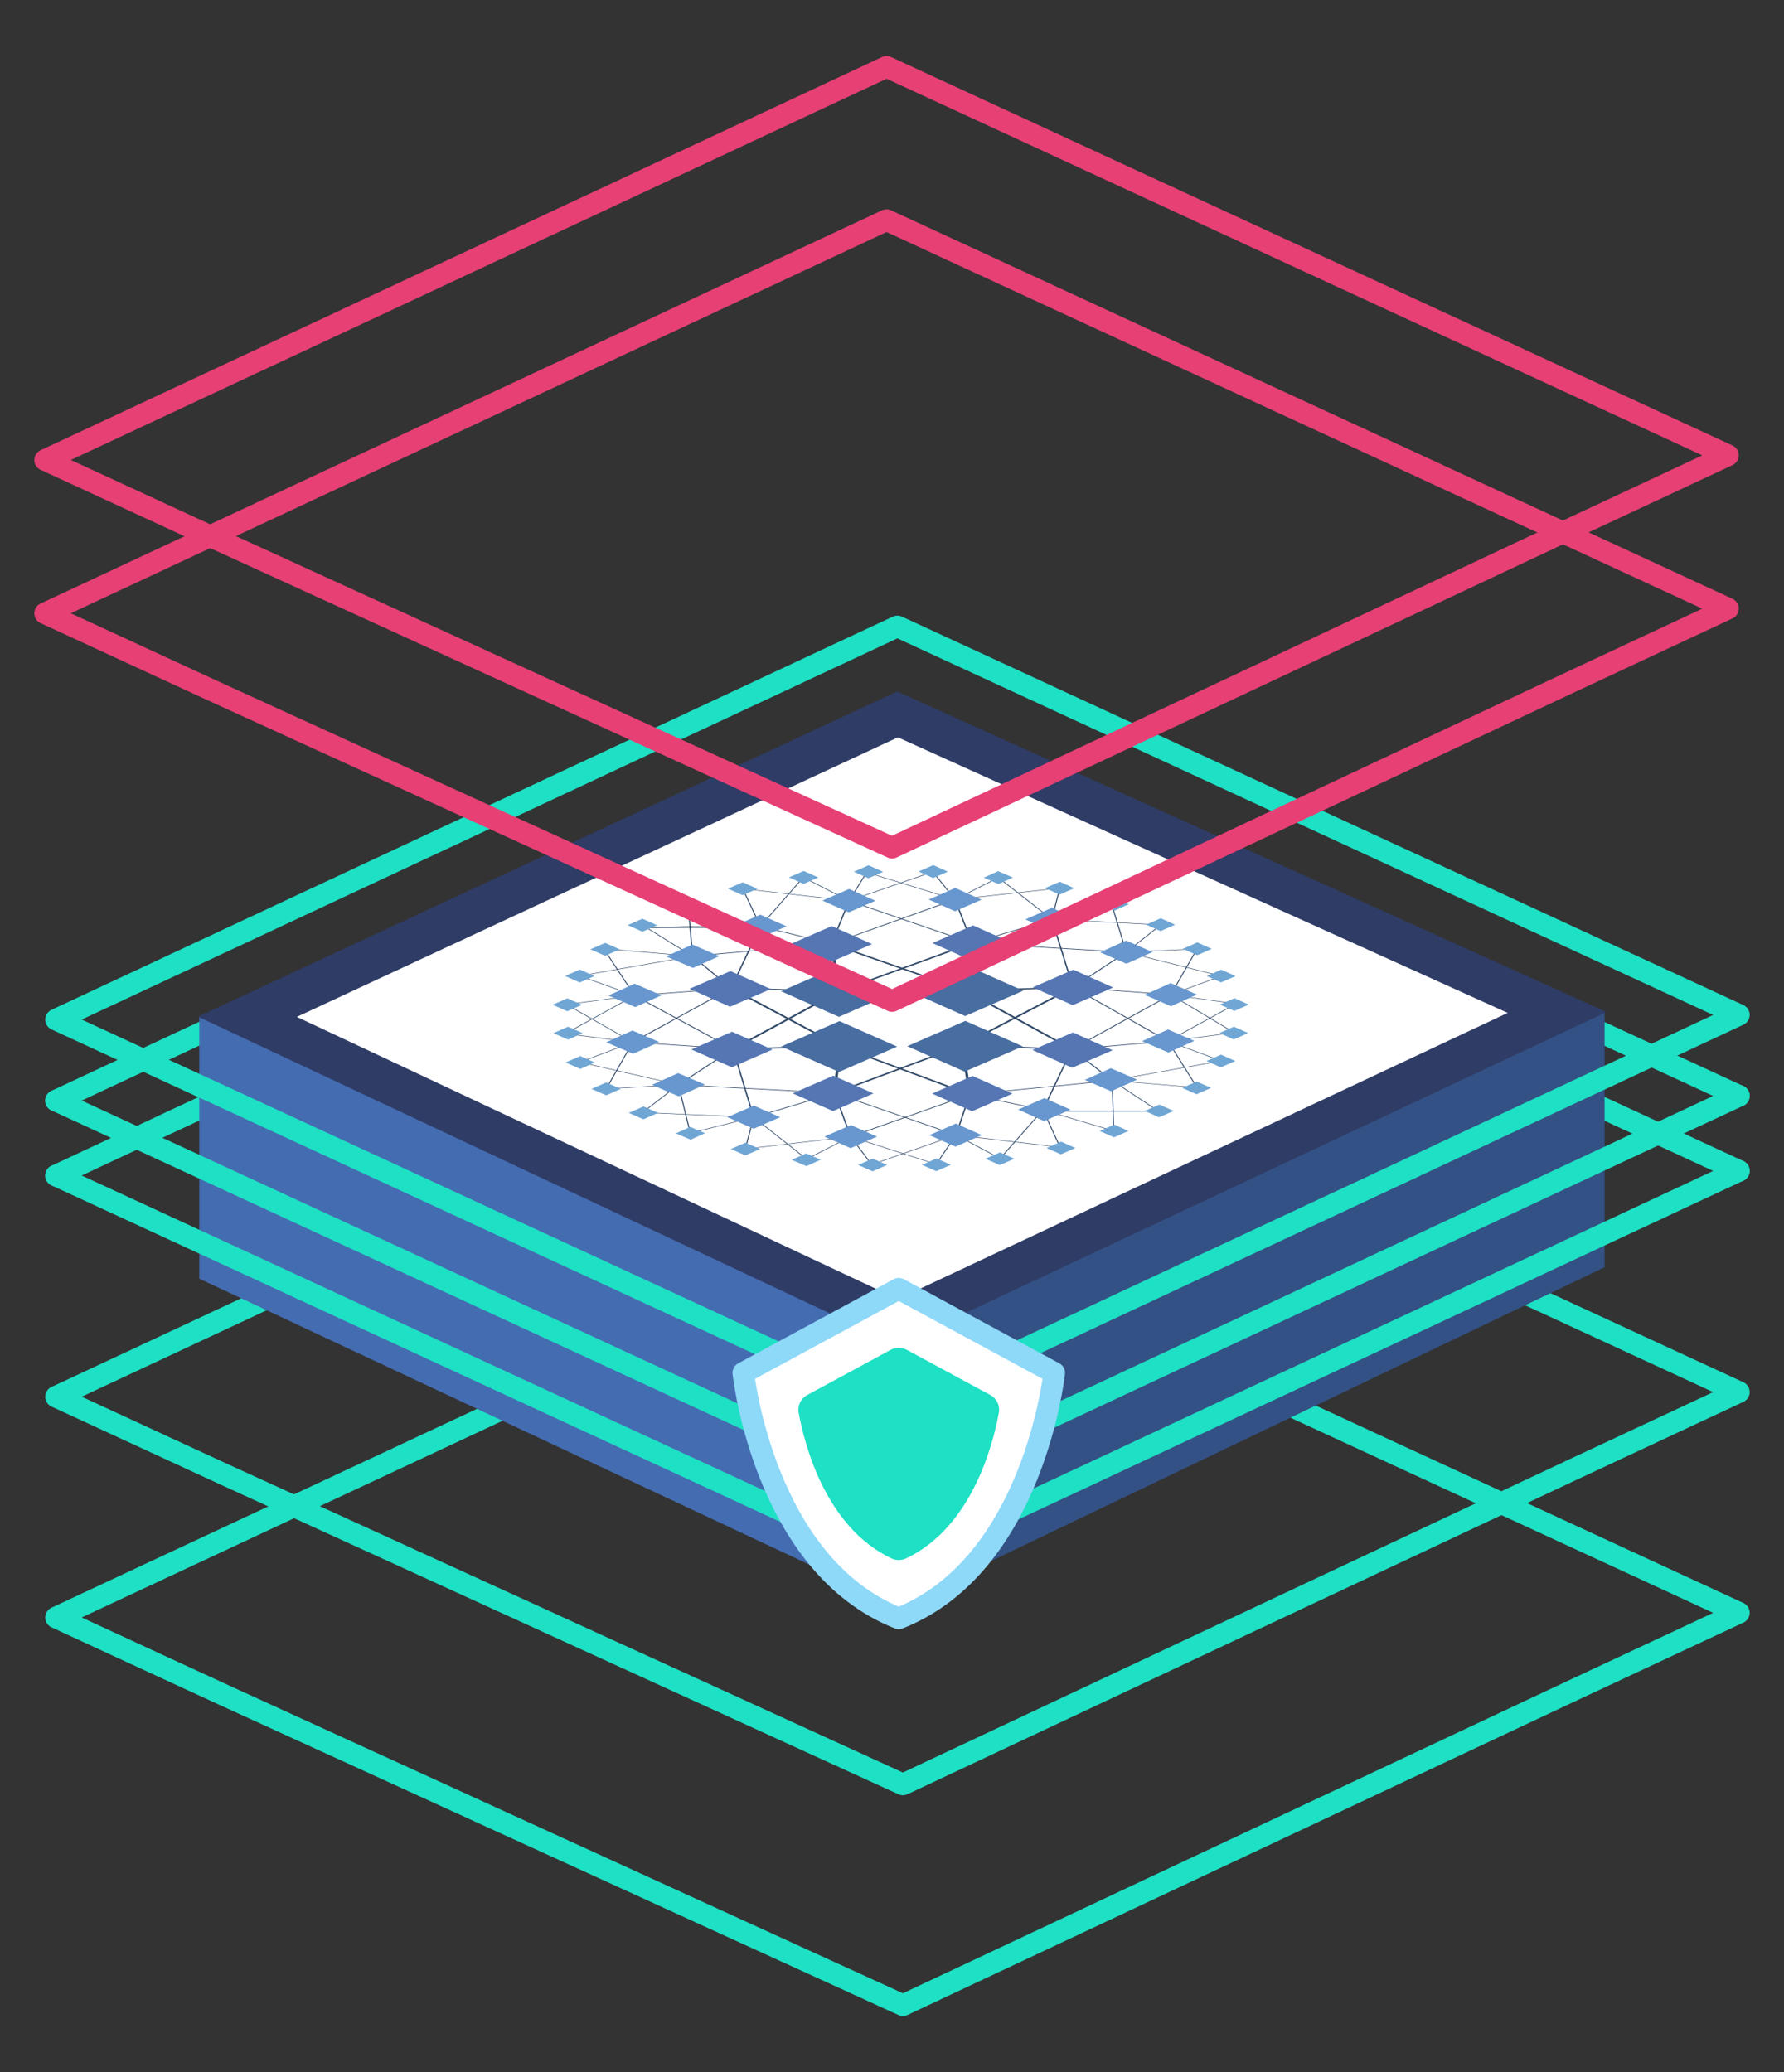 <?xml version="1.0" encoding="UTF-8"?><svg id="Layer_1" xmlns="http://www.w3.org/2000/svg" viewBox="0 0 495 575"><rect x="0" y="0" width="495" height="575" fill="#333333" stroke="none"/><defs><style>.cls-1{fill:#2f3c66;}.cls-2,.cls-3{fill:#fff;}.cls-4{stroke:#1ee0c4;}.cls-4,.cls-5,.cls-3{stroke-linecap:round;stroke-linejoin:round;stroke-width:6px;}.cls-4,.cls-5,.cls-6,.cls-7{fill:none;}.cls-5{stroke:#e64075;}.cls-3{stroke:#8ed8f8;}.cls-6{stroke-width:.12px;}.cls-6,.cls-7{stroke:#314a69;stroke-miterlimit:10;}.cls-8{fill:#6797ce;}.cls-9{fill:#314a69;}.cls-10{fill:#5576b3;}.cls-11{fill:#6fa6d4;}.cls-12{fill:#1ee0c4;}.cls-13{fill:#446cb1;}.cls-14{fill:#335184;}.cls-7{stroke-width:.21px;}.cls-15{fill:#486da0;}</style></defs><g><polygon class="cls-4" points="250.53 556.45 435.89 469.34 458.27 458.87 482.47 447.56 249 339.76 15.55 448.87 39.74 460.05 62.13 470.38 250.53 556.45"/><polygon class="cls-4" points="250.53 495.19 435.89 408.07 458.27 397.61 482.47 386.3 249 278.5 15.55 387.61 39.74 398.78 62.13 409.12 250.53 495.19"/><polyline class="cls-4" points="482.47 304.11 458.28 292.95 458.27 292.95 249 196.32 39.74 294.12 15.55 305.43"/><polyline class="cls-4" points="482.47 324.92 460.07 314.57 435.89 303.41 249 217.12 62.13 304.45 37.93 315.76 15.55 326.23"/><g><g><polygon class="cls-14" points="445.22 280.84 248.54 373.2 248.54 445.86 445.22 351.66 445.22 280.84"/><polygon class="cls-13" points="55.3 282.03 249.69 373.15 249.69 445.96 55.3 354.84 55.3 282.03"/><polygon class="cls-1" points="248.94 191.89 54.93 282.13 248.94 373.24 445.76 280.84 248.94 191.89"/><polygon class="cls-2" points="249.14 204.62 82.36 282.19 249.14 360.51 418.33 281.08 249.14 204.62"/><g><polygon class="cls-9" points="267.49 274.89 269.3 261.7 270.08 261.72 268.27 274.91 267.49 274.89 267.49 274.89"/><polygon class="cls-9" points="235.77 249.99 230.92 261.93 230.53 261.9 235.39 249.96 235.77 249.99 235.77 249.99"/><polygon class="cls-9" points="267.85 274.73 297.7 273.84 297.75 274.18 267.91 275.07 267.85 274.73 267.85 274.73"/><polygon class="cls-9" points="267.04 289.93 297.44 291 297.38 291.34 266.98 290.27 267.04 289.93 267.04 289.93"/><polygon class="cls-9" points="267.4 290.09 269.46 303.7 268.69 303.73 266.63 290.11 267.4 290.09 267.4 290.09"/><polygon class="cls-9" points="231.19 303.33 232.63 290.32 233.4 290.34 231.97 303.34 231.19 303.33 231.19 303.33"/><polygon class="cls-9" points="203.37 290.92 232.99 290.16 233.04 290.5 203.42 291.26 203.37 290.92 203.37 290.92"/><polygon class="cls-9" points="202.86 274.08 232.88 274.94 232.83 275.28 202.82 274.42 202.86 274.08 202.86 274.08"/><polygon class="cls-9" points="231.12 261.91 233.24 275.1 232.46 275.12 230.34 261.93 231.12 261.91 231.12 261.91"/><polygon class="cls-9" points="267.64 275.04 230.48 262.05 230.97 261.78 268.12 274.77 267.64 275.04 267.64 275.04"/><polygon class="cls-9" points="268.18 274.8 297.71 291.06 297.11 291.27 267.58 275.01 268.18 274.8 268.18 274.8"/><polygon class="cls-9" points="266.72 289.99 297.43 273.9 298.02 274.12 267.31 290.21 266.72 289.99 266.72 289.99"/><polygon class="cls-9" points="267.26 290.23 231.83 303.47 231.33 303.21 266.76 289.97 267.26 290.23 267.26 290.23"/><polygon class="cls-9" points="268.83 303.85 232.76 290.46 233.27 290.2 269.33 303.58 268.83 303.85 268.83 303.85"/><polygon class="cls-9" points="203.14 274.14 233.32 290.22 232.72 290.44 202.54 274.36 203.14 274.14 203.14 274.14"/><polygon class="cls-9" points="203.09 290.98 232.55 275 233.15 275.22 203.7 291.2 203.09 290.98 203.09 290.98"/><polygon class="cls-9" points="269.94 261.84 233.1 275.24 232.6 274.98 269.44 261.58 269.94 261.84 269.94 261.84"/><polygon class="cls-9" points="211.07 256.99 230.82 261.84 230.63 261.99 210.88 257.14 211.07 256.99 211.07 256.99"/><polygon class="cls-9" points="265.19 249.61 269.88 261.7 269.5 261.72 264.8 249.64 265.19 249.61 265.19 249.61"/><polygon class="cls-9" points="291.99 255.2 269.8 261.78 269.58 261.64 291.77 255.06 291.99 255.2 291.99 255.2"/><polygon class="cls-9" points="292.07 255.12 297.91 273.99 297.53 274.02 291.68 255.14 292.07 255.12 292.07 255.12"/><polygon class="cls-9" points="312.67 264.29 297.88 274.05 297.56 273.96 312.34 264.2 312.67 264.29 312.67 264.29"/><polygon class="cls-9" points="324.83 276.12 297.69 274.09 297.75 273.92 324.89 275.95 324.83 276.12 324.83 276.12"/><polygon class="cls-9" points="323.93 288.97 297.57 274.06 297.88 273.95 324.23 288.86 323.93 288.97 323.93 288.97"/><polygon class="cls-9" points="297.37 291.08 324.04 288.83 324.12 289 297.45 291.25 297.37 291.08 297.37 291.08"/><polygon class="cls-9" points="297.58 291.12 308.75 299.8 308.41 299.88 297.24 291.21 297.58 291.12 297.58 291.12"/><polygon class="cls-9" points="297.6 291.18 289.59 308.02 289.21 307.99 297.22 291.15 297.6 291.18 297.6 291.18"/><polygon class="cls-9" points="312.48 264.33 269.66 261.8 269.72 261.62 312.53 264.16 312.48 264.33 312.48 264.33"/><polygon class="cls-9" points="297.26 291.11 324.71 275.99 325.01 276.09 297.56 291.22 297.26 291.11 297.26 291.11"/><polygon class="cls-9" points="269.16 303.64 289.49 307.93 289.32 308.08 268.99 303.79 269.16 303.64 269.16 303.64"/><polygon class="cls-9" points="269.04 303.63 308.54 299.76 308.62 299.92 269.12 303.8 269.04 303.63 269.04 303.63"/><polygon class="cls-9" points="269.27 303.73 265.45 314.99 265.07 314.96 268.88 303.7 269.27 303.73 269.27 303.73"/><polygon class="cls-9" points="269.2 303.78 236.15 315.5 235.91 315.36 268.95 303.65 269.2 303.78 269.2 303.78"/><polygon class="cls-9" points="231.77 303.32 236.22 315.42 235.84 315.44 231.39 303.35 231.77 303.32 231.77 303.32"/><polygon class="cls-9" points="231.7 303.27 265.38 314.91 265.14 315.04 231.46 303.4 231.7 303.27 231.7 303.27"/><polygon class="cls-9" points="231.69 303.41 209.22 310.13 209 309.99 231.47 303.27 231.69 303.41 231.69 303.41"/><polygon class="cls-9" points="231.55 303.42 188.22 301.11 188.27 300.94 231.6 303.25 231.55 303.42 231.55 303.42"/><polygon class="cls-9" points="203.56 291.14 188.41 301.07 188.08 300.98 203.23 291.04 203.56 291.14 203.56 291.14"/><polygon class="cls-9" points="203.59 291.08 209.31 310.05 208.92 310.07 203.2 291.1 203.59 291.08 203.59 291.08"/><polygon class="cls-9" points="203.36 291.17 175.54 289.3 175.6 289.13 203.42 291 203.36 291.17 203.36 291.17"/><polygon class="cls-9" points="203.24 291.14 175.91 276.34 176.22 276.23 203.55 291.03 203.24 291.14 203.24 291.14"/><polygon class="cls-9" points="202.87 274.33 176.1 276.37 176.03 276.2 202.81 274.16 202.87 274.33 202.87 274.33"/><polygon class="cls-9" points="202.99 274.3 175.73 289.27 175.42 289.16 202.69 274.19 202.99 274.3 202.99 274.3"/><polygon class="cls-9" points="202.67 274.29 191.95 265.38 192.31 265.3 203.01 274.21 202.67 274.29 202.67 274.29"/><polygon class="cls-9" points="230.77 262 192.17 265.43 192.09 265.26 230.69 261.83 230.77 262 230.77 262"/><polygon class="cls-9" points="202.65 274.23 210.78 257.04 211.17 257.08 203.03 274.27 202.65 274.23 202.65 274.23"/><polygon class="cls-9" points="265.12 249.69 230.85 261.98 230.6 261.85 264.87 249.55 265.12 249.69 265.12 249.69"/><polygon class="cls-9" points="235.7 249.91 269.81 261.64 269.57 261.78 235.46 250.04 235.7 249.91 235.7 249.91"/><polygon class="cls-9" points="264.86 249.64 258.7 241.95 258.97 241.9 265.14 249.6 264.86 249.64 264.86 249.64"/><polygon class="cls-9" points="264.89 249.58 276.89 243.49 277.12 243.58 265.11 249.66 264.89 249.58 264.89 249.58"/><polygon class="cls-9" points="291.75 255.16 276.88 243.57 277.13 243.5 292 255.1 291.75 255.16 291.75 255.16"/><polygon class="cls-9" points="291.73 255.12 293.9 246.44 294.19 246.45 292.02 255.13 291.73 255.12 291.73 255.12"/><polygon class="cls-9" points="291.8 255.07 308.41 251 308.56 251.11 291.95 255.18 291.8 255.07 291.8 255.07"/><polygon class="cls-9" points="264.96 249.56 294.01 246.38 294.08 246.51 265.03 249.68 264.96 249.56 264.96 249.56"/><polygon class="cls-9" points="312.36 264.25 308.34 251.07 308.63 251.05 312.65 264.24 312.36 264.25 312.36 264.25"/><polygon class="cls-9" points="312.38 264.21 321.94 256.61 322.2 256.68 312.63 264.28 312.38 264.21 312.38 264.21"/><polygon class="cls-9" points="291.89 255.06 322.09 256.58 322.06 256.71 291.86 255.19 291.89 255.06 291.89 255.06"/><polygon class="cls-9" points="312.49 264.18 332.14 263.26 332.17 263.39 312.52 264.31 312.49 264.18 312.49 264.18"/><polygon class="cls-9" points="324.72 276.02 332.01 263.31 332.29 263.34 325 276.06 324.72 276.02 324.72 276.02"/><polygon class="cls-9" points="324.77 275.99 338.7 270.83 338.89 270.92 324.95 276.09 324.77 275.99 324.77 275.99"/><polygon class="cls-9" points="312.58 264.19 338.87 270.82 338.72 270.93 312.43 264.3 312.58 264.19 312.58 264.19"/><polygon class="cls-9" points="324.91 275.98 342.98 278.49 342.89 278.62 324.82 276.1 324.91 275.98 324.91 275.98"/><polygon class="cls-9" points="324.98 276 342.59 286.55 342.36 286.63 324.74 276.08 324.98 276 324.98 276"/><polygon class="cls-9" points="324.04 288.85 342.43 286.53 342.51 286.65 324.12 288.98 324.04 288.85 324.04 288.85"/><polygon class="cls-9" points="323.97 288.87 342.82 278.52 343.05 278.6 324.19 288.95 323.97 288.87 323.97 288.87"/><polygon class="cls-9" points="324.17 288.87 338.92 294.35 338.73 294.45 323.99 288.96 324.17 288.87 324.17 288.87"/><polygon class="cls-9" points="324.22 288.9 332.3 301.81 332.02 301.85 323.94 288.93 324.22 288.9 324.22 288.9"/><polygon class="cls-9" points="308.53 299.78 338.77 294.34 338.88 294.46 308.64 299.9 308.53 299.78 308.53 299.78"/><polygon class="cls-9" points="308.61 299.78 332.19 301.77 332.13 301.89 308.56 299.9 308.61 299.78 308.61 299.78"/><polygon class="cls-9" points="308.7 299.8 321.25 308.11 321.01 308.19 308.46 299.88 308.7 299.8 308.7 299.8"/><polyline class="cls-7" points="321.72 308.35 289.23 308.35 289.71 308.35"/><polygon class="cls-9" points="289.48 307.95 309.1 313.8 308.93 313.91 289.32 308.06 289.48 307.95 289.48 307.95"/><polygon class="cls-9" points="308.73 299.99 309.16 314 308.88 314.01 308.42 299.05 308.73 299.99 308.73 299.99"/><polygon class="cls-9" points="289.54 307.99 294.27 318.34 293.99 318.37 289.26 308.02 289.54 307.99 289.54 307.99"/><polygon class="cls-9" points="265.3 314.91 294.17 318.29 294.09 318.42 265.22 315.04 265.3 314.91 265.3 314.91"/><polygon class="cls-9" points="265.37 314.93 277.61 321.44 277.39 321.53 265.15 315.02 265.37 314.93 265.37 314.93"/><polygon class="cls-9" points="289.54 308.03 277.64 321.51 277.36 321.46 289.27 307.98 289.54 308.03 289.54 308.03"/><polygon class="cls-9" points="265.4 314.99 259.89 323.12 259.61 323.08 265.12 314.96 265.4 314.99 265.4 314.99"/><polygon class="cls-9" points="265.35 315.02 241.95 323.24 241.77 323.14 265.17 314.92 265.35 315.02 265.35 315.02"/><polygon class="cls-9" points="241.72 323.21 235.89 315.45 236.17 315.41 242 323.17 241.72 323.21 241.72 323.21"/><polygon class="cls-9" points="236.14 315.47 223.92 321.7 223.69 321.62 235.92 315.39 236.14 315.47 236.14 315.47"/><polygon class="cls-9" points="236.12 315.38 259.84 323.05 259.67 323.15 235.94 315.48 236.12 315.38 236.12 315.38"/><polygon class="cls-9" points="236.07 315.49 206.83 318.89 206.75 318.77 235.99 315.37 236.07 315.49 236.07 315.49"/><polygon class="cls-9" points="209.26 310.07 206.94 318.84 206.65 318.82 208.97 310.05 209.26 310.07 209.26 310.07"/><polygon class="cls-9" points="209.24 310.03 223.93 321.63 223.68 321.69 208.99 310.09 209.24 310.03 209.24 310.03"/><polygon class="cls-9" points="209.19 310.12 191.6 314.48 191.45 314.37 209.04 310 209.19 310.12 209.19 310.12"/><polygon class="cls-9" points="209.1 310.12 178.28 308.78 178.31 308.65 209.13 310 209.1 310.12 209.1 310.12"/><polygon class="cls-9" points="188.37 301.06 178.42 308.75 178.17 308.68 188.12 300.99 188.37 301.06 188.37 301.06"/><polygon class="cls-9" points="188.39 301.02 191.67 314.42 191.38 314.43 188.1 301.03 188.39 301.02 188.39 301.02"/><polygon class="cls-9" points="188.27 301.09 168.22 302.22 168.19 302.09 188.23 300.96 188.27 301.09 188.27 301.09"/><polygon class="cls-9" points="175.72 289.23 168.35 302.17 168.06 302.14 175.43 289.2 175.72 289.23 175.72 289.23"/><polygon class="cls-9" points="188.18 301.08 160.88 294.82 161.01 294.71 188.32 300.97 188.18 301.08 188.18 301.08"/><polygon class="cls-9" points="175.67 289.26 161.04 294.81 160.85 294.71 175.48 289.17 175.67 289.26 175.67 289.26"/><polygon class="cls-9" points="175.53 289.28 156.88 286.9 156.96 286.77 175.61 289.15 175.53 289.28 175.53 289.28"/><polygon class="cls-9" points="176.18 276.32 157.03 286.88 156.8 286.8 175.95 276.24 176.18 276.32 176.18 276.32"/><polygon class="cls-9" points="175.46 289.25 157.07 278.78 157.3 278.71 175.69 289.18 175.46 289.25 175.46 289.25"/><polygon class="cls-9" points="176.11 276.34 157.23 278.81 157.14 278.68 176.03 276.22 176.11 276.34 176.11 276.34"/><polygon class="cls-9" points="175.97 276.33 160.79 270.88 160.97 270.78 176.16 276.23 175.97 276.33 175.97 276.33"/><polygon class="cls-9" points="175.93 276.3 167.37 263.29 167.65 263.25 176.21 276.26 175.93 276.3 175.93 276.3"/><polygon class="cls-9" points="192.1 265.41 167.48 263.34 167.54 263.21 192.16 265.28 192.1 265.41 192.1 265.41"/><polygon class="cls-9" points="192.01 265.38 178.18 256.79 178.42 256.71 192.25 265.3 192.01 265.38 192.01 265.38"/><polygon class="cls-9" points="192.19 265.4 160.94 270.89 160.82 270.77 192.07 265.28 192.19 265.4 192.19 265.4"/><polygon class="cls-6" points="178.14 257.49 210.81 256.55 210.8 257.49 178.14 257.49"/><polygon class="cls-9" points="192.01 265.4 190.76 250.7 191.09 250.7 192.26 264.48 191.97 265.4 192.01 265.4"/><polygon class="cls-9" points="210.83 257.07 205.94 246.63 206.23 246.61 211.12 257.05 210.83 257.07 210.83 257.07"/><polygon class="cls-9" points="210.89 257.12 190.84 251.18 191.01 251.07 211.06 257.01 210.89 257.12 210.89 257.12"/><polygon class="cls-9" points="210.84 257.04 222.76 243.45 223.03 243.5 211.11 257.09 210.84 257.04 210.84 257.04"/><polygon class="cls-9" points="235.47 250.02 222.79 243.52 223.01 243.43 235.69 249.93 235.47 250.02 235.47 250.02"/><polygon class="cls-9" points="235.54 250.04 206.05 246.68 206.12 246.56 235.62 249.91 235.54 250.04 235.54 250.04"/><polygon class="cls-9" points="235.44 249.96 240.33 242.06 240.61 242.1 235.72 249.99 235.44 249.96 235.44 249.96"/><polygon class="cls-9" points="235.49 249.92 258.74 241.87 258.93 241.98 235.67 250.02 235.49 249.92 235.49 249.92"/><polygon class="cls-9" points="264.91 249.67 240.38 242.13 240.55 242.03 265.08 249.57 264.91 249.67 264.91 249.67"/><path class="cls-15" d="M251.73,290.33l16.11-7.03,15.91,7.07-16.08,7.02-15.94-7.06h0Zm-34.96,.08l16.15-7.05,16,7.08-16.12,7.04-16.03-7.07h0Zm-.06-15.34l16.18-7.05,16.02,7.12-16.15,7.04-16.05-7.11h0Zm35.12-.2l16.14-7.04,15.94,7.1-16.11,7.03-15.97-7.1h0Z"/><path class="cls-10" d="M191.35,274.39l11.33-4.91,11.19,4.99-11.32,4.91-11.21-4.98h0Zm.48,16.84l11.28-4.92,11.21,4.95-11.27,4.92-11.22-4.94h0Zm28.12,12.19l11.25-4.91,11.15,4.92-11.23,4.9-11.16-4.91h0Zm38.68,.06l11.21-4.9,11.08,4.91-11.2,4.89-11.09-4.9h0Zm27.84-12.09l11.24-4.88,11.01,4.93-11.23,4.87-11.03-4.93h0Zm.11-17.4l11.23-4.9,11.06,4.95-11.21,4.9-11.08-4.94h0Zm-27.86-12.28l11.26-4.91,11.13,4.97-11.25,4.91-11.14-4.97h0Zm-39.23,.21l11.29-4.92,11.19,4.98-11.28,4.92-11.21-4.98h0Z"/><path class="cls-8" d="M203.56,257.04l7.39-3.22,7.29,3.24-7.39,3.22-7.29-3.24h0Zm-11.46,5.08l7.46,3.22-7.29,3.27-7.47-3.21,7.29-3.27h0Zm-16.01,10.87l7.47,3.21-7.29,3.27-7.48-3.21,7.29-3.27h0Zm-.61,12.99l7.46,3.19-7.28,3.26-7.47-3.19,7.29-3.27h0Zm12.68,11.82l7.44,3.18-7.26,3.26-7.45-3.18,7.27-3.26h0Zm13.65,12.22l7.36-3.21,7.31,3.21-7.35,3.21-7.31-3.21h0Zm26.93,5.4l7.34-3.2,7.27,3.2-7.33,3.2-7.28-3.2h0Zm29.14-.42l7.32-3.2,7.24,3.2-7.32,3.2-7.25-3.19h0Zm24.6-7.08l7.32-3.2,7.22,3.2-7.31,3.19-7.22-3.2h0Zm25.73-11.48l7.31,3.16-7.21,3.24-7.31-3.16,7.21-3.24h0Zm15.88-10.76l7.3,3.17-7.2,3.24-7.3-3.17,7.21-3.24h0Zm.73-12.86l7.3,3.18-7.21,3.24-7.31-3.18,7.22-3.24h0Zm-12.36-11.81l7.33,3.19-7.23,3.25-7.33-3.19,7.23-3.25h0Zm-27.94-5.88l7.35-3.21,7.25,3.25-7.35,3.21-7.26-3.25h0Zm-26.84-5.51l7.37-3.21,7.29,3.26-7.36,3.21-7.29-3.26h0Zm-29.49,.29l7.39-3.22,7.32,3.27-7.38,3.22-7.33-3.27h0Z"/><path class="cls-11" d="M276.97,241.75l4.08,1.78-4.01,1.8-4.08-1.78,4.01-1.8h0Zm13.03,4.7l4.06-1.77,4.01,1.8-4.06,1.77-4.01-1.8h0Zm19.17,2.7l4.05,1.77-4,1.79-4.06-1.77,4-1.8h0Zm8.86,7.44l4.04-1.77,.77,.34,3.22,1.45-4.05,1.77-3.99-1.79h0Zm10.16,6.71l4.05-1.77,3.98,1.79-4.04,1.76-3.98-1.79h0Zm6.63,7.55l4.04-1.76,3.97,1.78-4.04,1.76-3.97-1.78h0Zm3.67,7.92l4.04-1.76,3.97,1.78-4.03,1.76-3.97-1.78h0Zm-.15,7.9l4.03-1.76,3.96,1.77-4.03,1.76-3.96-1.77h0Zm-3.58,7.76l4.03-1.76,3.96,1.77-4.03,1.76-3.96-1.77h0Zm-6.72,7.46l4.03-1.76,3.96,1.77-4.03,1.76-3.96-1.76h0Zm-10.4,6.4l4.03-1.76,3.97,1.76-4.03,1.76-3.97-1.76h0Zm-12.51,5.56l4.03-1.76,3.97,1.76-4.03,1.76-3.98-1.76h0Zm-14.74,4.73l4.03-1.76,3.98,1.76-4.03,1.76-3.98-1.76h0Zm-16.96,2.98l4.04-1.76,3.99,1.76-4.04,1.76-3.99-1.76h0Zm-17.63,1.69l4.04-1.77,4,1.76-4.04,1.77-4-1.76h0Zm-17.7,.04l4.05-1.77,4.01,1.76-4.04,1.77-4.01-1.76h0Zm-14.44-3.21l4.08,1.74-3.99,1.79-4.08-1.74,4-1.79h0Zm-20.87-1.22l4.06-1.77,4.03,1.77-4.06,1.77-4.04-1.77h0Zm-11.25-6.14l4.1,1.75-4.01,1.8-4.06-1.73-.04-.02,4.01-1.8h0Zm-17.08-3.89l4.07-1.78,4.06,1.78-4.07,1.78-4.06-1.78h0Zm-10.34-6.66l4.08-1.78,4.06,1.78-4.07,1.78-4.07-1.78h0Zm-7.2-7.33l4.08-1.78,4.07,1.79-4.08,1.78-4.07-1.79h0Zm-3.38-8.14l4.08-1.78,4.08,1.79-4.08,1.78-4.08-1.79h0Zm-.21-7.88l4.09-1.78,4.08,1.8-4.09,1.78-4.08-1.8h0Zm3.46-7.98l4.09-1.78,4.08,1.8-4.09,1.78-4.08-1.8h0Zm7.02-7.4l4.09-1.78,4.08,1.8-4.09,1.78-4.08-1.8h0Zm10.36-6.71l4.09-1.78,4.08,1.81-4.09,1.78-4.08-1.81h0Zm12.75-5.6l4.09-1.78,4.07,1.81-4.09,1.78-4.07-1.81h0Zm15.07-4.52l4.09-1.78,4.06,1.81-4.08,1.78-4.07-1.81h0Zm16.93-3.14l4.08-1.78,4.05,1.81-4.08,1.78-4.06-1.81h0Zm18-1.57l4.08-1.78,4.04,1.81-4.08,1.78-4.05-1.81h0Zm17.95-.05l4.08-1.78,4.03,1.81-4.07,1.78-4.03-1.81h0Z"/></g></g><polyline class="cls-4" points="282.29 375.2 435.89 303.41 458.27 292.95 482.47 281.64 249 173.84 15.55 282.95 39.74 294.12 62.13 304.45 215.6 375.33"/><polyline class="cls-4" points="15.55 305.43 37.93 315.76 208.69 394.62"/><polyline class="cls-4" points="290.51 393.83 460.07 314.57 482.47 304.11"/><line class="cls-4" x1="15.55" y1="326.23" x2="217.2" y2="419.34"/><line class="cls-4" x1="280.65" y1="419.24" x2="482.47" y2="324.92"/><g><path class="cls-3" d="M249.38,449.1c37.5-14.81,43.13-68.12,43.13-68.12l-43.13-23.35-43.13,23.35s5.64,53.3,43.13,68.12Z"/><path class="cls-12" d="M251.39,432.47c18.35-8.67,24.19-31.8,25.76-40.45,.36-1.96-.58-3.93-2.35-4.88l-23.18-12.55c-1.4-.76-3.09-.76-4.49,0l-23.18,12.55c-1.77,.96-2.71,2.92-2.35,4.88,1.57,8.66,7.41,31.78,25.76,40.45,1.27,.6,2.75,.6,4.02,0Z"/></g></g><polygon class="cls-5" points="247.52 235.24 432.87 148.12 455.26 137.66 479.45 126.35 245.99 18.55 12.53 127.66 36.73 138.83 59.11 149.17 247.52 235.24"/></g><polygon class="cls-5" points="247.52 277.78 432.87 190.67 455.26 180.2 479.45 168.89 245.99 61.09 12.53 170.2 36.73 181.38 59.11 191.71 247.52 277.78"/></svg>